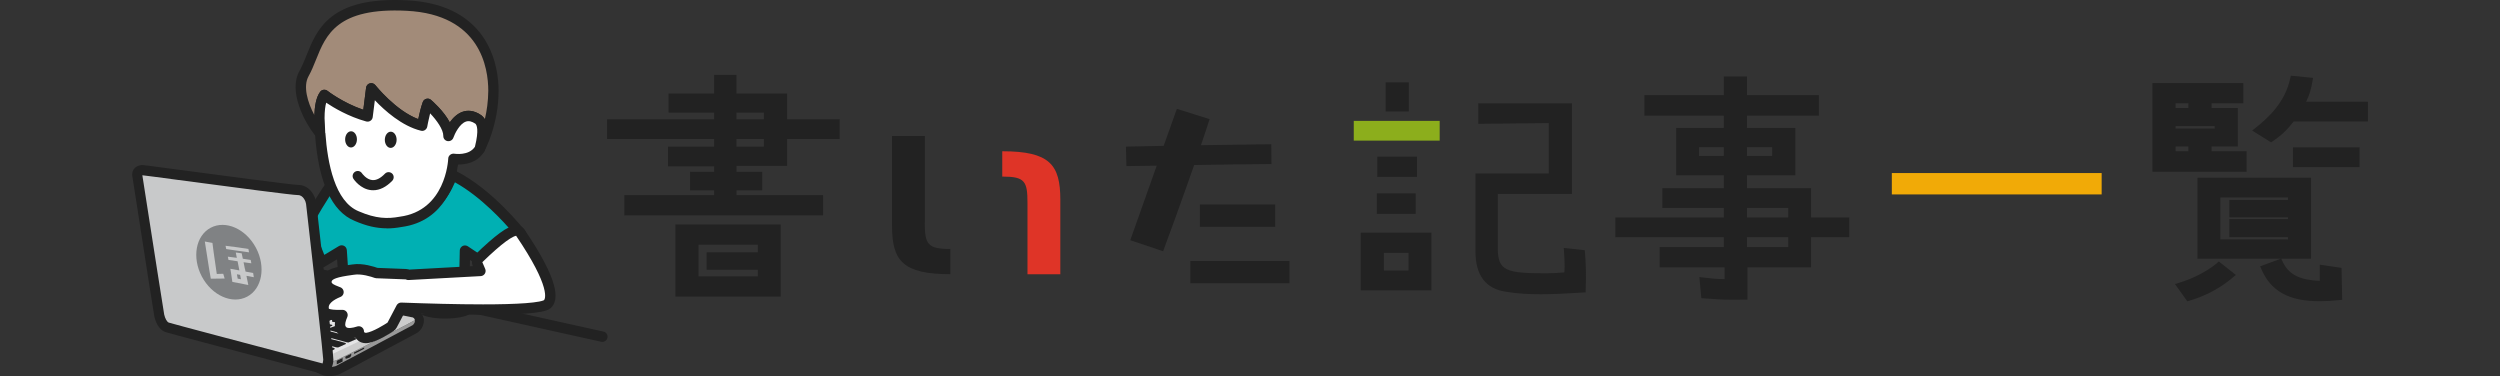 <?xml version="1.0" encoding="UTF-8"?>
<svg id="a" data-name="レイヤー 1" xmlns="http://www.w3.org/2000/svg" width="305.26" height="45.92" viewBox="0 0 305.26 45.92">
  <rect x="0" y="0" width="305.26" height="45.92" fill="#333333" stroke="none"/>
  <defs>
    <style>
      .b, .c {
        fill: none;
      }

      .c {
        stroke: #222;
        stroke-linecap: round;
        stroke-linejoin: round;
        stroke-width: 1.27px;
      }

      .d {
        fill: #00b0b3;
      }

      .e {
        fill: #f1aa07;
      }

      .f {
        fill: #fff;
      }

      .g {
        fill: #e5e5e6;
      }

      .h {
        fill: #999;
      }

      .i {
        fill: #8cae1c;
      }

      .j {
        fill: #ccc;
      }

      .k {
        fill: #df3427;
      }

      .l {
        fill: #c8c9ca;
      }

      .m {
        fill: #222;
      }

      .n {
        fill: #a28b79;
      }

      .o {
        fill: #808284;
      }
    </style>
  </defs>
  <rect class="b" y=".41" width="305.26" height="45.11"/>
  <g>
    <g>
      <g>
        <path class="d" d="M56.62,37.79l.15-7.18,2.13,1.42c2.66-1.64,3.4-2.79,4.71-3.41,0,0-3.84-4.99-8.37-7.22-.07-.04,.09,0,0,0-.82,2.01-2.11,4.79-6.21,4.8-1.67,.09-3.2-.17-5.23-1.38-1.21-.69-1.99-1.91-2.48-3.39-1.9,2.35-3.85,6.03-3.85,6.03,0,0,1.17,2.98,1.84,4.61l2.42-1.46,.23,3.42"/>
        <path class="m" d="M56.62,38.42h-.01c-.35,0-.63-.3-.62-.65l.15-7.18c0-.23,.14-.44,.34-.55,.21-.11,.45-.09,.64,.03l1.79,1.19c1.17-.75,1.94-1.39,2.56-1.92,.41-.34,.77-.65,1.17-.92-1.07-1.27-3.88-4.38-7.09-6.16-.81,1.87-2.35,4.55-6.53,4.55-2.01,.1-3.63-.32-5.56-1.47-.97-.55-1.75-1.44-2.33-2.66-1.33,1.83-2.58,4.06-2.98,4.8,.26,.65,.92,2.34,1.45,3.64l1.79-1.08c.19-.11,.42-.12,.62-.02,.2,.1,.32,.3,.34,.52l.23,3.41c.02,.35-.24,.65-.59,.68-.35,.02-.65-.24-.67-.59l-.16-2.38-1.53,.92c-.16,.09-.35,.12-.52,.06-.18-.06-.32-.19-.39-.36-.67-1.61-1.84-4.59-1.85-4.62-.07-.17-.06-.37,.03-.53,.08-.15,2.01-3.77,3.92-6.13,.15-.18,.38-.27,.61-.23,.23,.04,.42,.21,.49,.43,.48,1.46,1.22,2.48,2.19,3.03,1.99,1.18,3.39,1.37,4.89,1.3,3.5,0,4.7-2.08,5.6-4.26,0-.05,.02-.09,.03-.14,.11-.31,.47-.47,.79-.39,.09,.02,.17,.06,.23,.12,4.55,2.3,8.31,7.13,8.47,7.34,.12,.15,.16,.35,.11,.53s-.17,.34-.34,.42c-.54,.26-.98,.63-1.59,1.14-.72,.6-1.61,1.35-3.06,2.24-.21,.13-.48,.12-.68-.01l-1.17-.78-.12,6.03c0,.35-.29,.62-.63,.62Z"/>
      </g>
      <g>
        <path class="n" d="M58.58,18.17s1.66-3.03,1.67-7.1c0-2.87-1.09-9.91-10.55-10.4-10.95-.57-10.74,5.05-12.58,8.29-1.19,2.09,.58,5.65,2.02,7.37,0,0-.49-3.48,.45-4.75,0,0,2.29,1.8,5.3,2.63l.43-3.45s2.97,3.78,6.22,4.58c0,0,.29-1.67,.66-2.68,0,0,2.59,2.21,2.56,3.94,0,0,1.25-3.69,3.66-2.01,.63,.51,.62,1.74,.16,3.58Z"/>
        <path class="m" d="M58.58,18.81c-.08,0-.16-.01-.23-.04-.3-.12-.46-.44-.38-.74,.56-2.23,.23-2.79,.05-2.93-.39-.27-.77-.36-1.11-.25-.8,.26-1.4,1.54-1.54,1.97-.1,.3-.4,.47-.71,.42-.31-.05-.53-.32-.52-.64,.01-.84-.88-1.98-1.61-2.75-.2,.8-.34,1.6-.35,1.61-.03,.17-.13,.32-.28,.42-.15,.1-.33,.13-.5,.08-2.32-.57-4.44-2.48-5.62-3.72l-.26,2.06c-.02,.18-.12,.35-.28,.45-.15,.1-.34,.13-.52,.08-2.17-.6-3.97-1.68-4.88-2.29-.28,1.01-.22,2.69-.08,3.71,.04,.28-.11,.55-.37,.67-.26,.11-.56,.04-.74-.17-1.54-1.84-3.47-5.66-2.08-8.09,.31-.55,.57-1.19,.84-1.86C38.69,3.57,40.3-.45,49.73,.04c10.37,.54,11.16,8.58,11.15,11.03,0,4.18-1.67,7.27-1.74,7.4-.11,.21-.33,.33-.56,.33Zm-6.37-6.77c.15,0,.3,.05,.41,.15,.21,.18,1.56,1.36,2.3,2.75,.38-.54,.91-1.07,1.59-1.3,.51-.17,1.32-.23,2.27,.44,.17,.14,.31,.3,.42,.48,.24-1.01,.41-2.19,.42-3.48,0-2.78-.95-9.3-9.95-9.76-8.52-.44-9.88,2.96-11.08,5.96-.29,.72-.56,1.39-.91,2.02-.69,1.22-.15,3.15,.71,4.77,.03-1.04,.2-2.17,.7-2.85,.1-.14,.26-.23,.42-.25,.17-.02,.34,.02,.48,.13,.02,.02,1.88,1.46,4.37,2.31l.34-2.7c.03-.25,.21-.46,.46-.53,.25-.07,.51,.02,.67,.22,.03,.03,2.48,3.12,5.24,4.15,.12-.59,.32-1.45,.55-2.08,.07-.2,.23-.34,.43-.4,.05-.01,.11-.02,.16-.02Z"/>
      </g>
      <g>
        <path class="f" d="M58.42,14.6c-2.4-1.67-3.66,2.01-3.66,2.01,.03-1.73-2.56-3.94-2.56-3.94-.36,1.01-.66,2.68-.66,2.68-3.26-.8-6.22-4.58-6.22-4.58l-.43,3.45c-3.01-.83-5.3-2.63-5.3-2.63-.47,.63-.59,1.82-.58,2.85,0,.25,.1,1.86,.08,1.84,.28,4.05,1.3,8.82,4.46,10.1,2.17,.94,3.72,.99,5.36,.7,6.16-.8,6.44-7.68,6.44-7.68,0,0,2.25,.41,3.22-1.23,.46-1.84,.47-3.07-.16-3.58Z"/>
        <path class="m" d="M47.25,27.88c-1.29,0-2.52-.29-3.95-.91-2.79-1.14-4.43-4.72-4.84-10.64,0-.03,0-.06,0-.08,0-.13-.02-.54-.04-.94-.02-.38-.04-.74-.04-.85,0-1.52,.23-2.61,.71-3.25,.1-.14,.26-.23,.42-.25,.17-.02,.34,.02,.48,.13,.02,.02,1.88,1.46,4.37,2.31l.34-2.7c.03-.25,.21-.46,.46-.53,.25-.07,.51,.02,.67,.22,.03,.03,2.48,3.12,5.24,4.15,.12-.59,.32-1.45,.55-2.08,.07-.2,.23-.34,.43-.4,.2-.05,.42,0,.57,.13,.21,.18,1.56,1.36,2.3,2.75,.38-.54,.91-1.07,1.59-1.3,.51-.17,1.32-.23,2.27,.44,.01,0,.02,.02,.04,.03,1.06,.86,.76,2.71,.38,4.22-.01,.06-.04,.11-.07,.17-.82,1.39-2.33,1.6-3.2,1.59-.26,1.83-1.48,6.92-6.92,7.63-.61,.11-1.18,.17-1.75,.17Zm-7.52-11.64c.26,3.71,1.17,8.38,4.07,9.56,2.12,.92,3.54,.93,5.01,.66,5.58-.73,5.91-6.83,5.92-7.09,0-.18,.09-.35,.24-.47,.14-.11,.33-.16,.51-.13,.02,0,1.76,.29,2.51-.85,.52-2.09,.22-2.67,.05-2.82-.42-.28-.79-.37-1.13-.26-.8,.26-1.39,1.51-1.55,1.97-.1,.29-.4,.47-.71,.42-.31-.05-.53-.32-.52-.63,.01-.79-.81-1.92-1.61-2.76-.2,.8-.35,1.6-.35,1.62-.03,.17-.13,.32-.28,.42-.15,.1-.33,.13-.5,.08-2.32-.57-4.44-2.48-5.62-3.72l-.26,2.06c-.02,.18-.12,.35-.28,.45-.15,.1-.34,.13-.52,.08-2.17-.6-3.97-1.68-4.88-2.29-.11,.39-.2,.99-.2,1.89,0,.09,.02,.44,.04,.8,.02,.46,.04,.78,.04,1h0Z"/>
      </g>
      <g>
        <g>
          <g>
            <path class="l" d="M39.98,44.15c.52,.03,.87-.08,1.14-.18,.25-.09,7.95-3.97,9.54-4.88,0,.03,0,.07,0,.1,0,.31-.27,.51-.27,.51,0,0-9.25,4.95-9.39,5-.14,.05-.82,.2-1.18,.1-.36-.1-1.34-.71-1.34-.71l-.06-.47,.86,.36s.18,.13,.71,.15Z"/>
            <path class="m" d="M40.13,45.92c-.21,0-.41-.02-.61-.07-.45-.13-1.21-.57-1.62-.83-.28-.17-.46-.46-.5-.78l-.06-.47c-.05-.38,.11-.76,.42-1s.72-.28,1.07-.13l.86,.36s.05,.02,.08,.04c.03,0,.12,.03,.26,.03,0,0,0,0,0,0,.34,.01,.53-.04,.71-.11,.4-.18,7.83-3.92,9.38-4.8,.31-.18,.68-.19,1-.04,.32,.15,.54,.45,.6,.8,.01,.08,.02,.18,.02,.28,0,.63-.37,1.12-.71,1.38-.04,.03-.09,.06-.14,.09-9.31,4.99-9.43,5.03-9.52,5.06-.14,.05-.69,.21-1.25,.21Zm-.25-2.81s0,0,0,0c0,0,0,0,0,0Zm0,0s0,0,0,0c0,0,0,0,0,0Zm0,0h0Z"/>
          </g>
          <g>
            <path class="l" d="M50.3,38.73c.16,.04,.32,.13,.36,.36-1.59,.91-9.29,4.79-9.54,4.88-.27,.1-.62,.2-1.14,.18-.52-.03-.71-.15-.71-.15l-.86-.36-.97-7.5s12.67,2.55,12.85,2.6Z"/>
            <path class="m" d="M40.14,45.23c-.07,0-.14,0-.21,0-.55-.03-.91-.14-1.13-.26l-.8-.34c-.35-.15-.6-.47-.65-.85l-.97-7.5c-.04-.35,.08-.69,.33-.93,.25-.24,.61-.34,.95-.27,8.43,1.7,12.78,2.58,12.93,2.62,0,0,0,0,0,0,.88,.25,1.08,.94,1.13,1.22,.07,.44-.14,.88-.53,1.11-1.39,.79-9.26,4.79-9.69,4.95-.32,.12-.75,.25-1.36,.25Zm-.25-2.12s0,0,0,0c0,0,0,0,0,0Zm0,0s0,0,0,0c0,0,0,0,0,0Zm0,0h0Zm-.12-.07s.12,.03,.26,.03c.34,.02,.53-.04,.71-.11,.29-.13,4.39-2.19,7.15-3.62-2.3-.47-6.02-1.22-9.18-1.86l.7,5.4,.29,.12s.05,.02,.08,.04Z"/>
          </g>
        </g>
        <g>
          <g>
            <path class="h" d="M39.98,44.15c.52,.03,.87-.08,1.14-.18,.25-.09,7.95-3.97,9.54-4.88,0,.03,0,.07,0,.1,0,.31-.27,.51-.27,.51,0,0-9.25,4.95-9.39,5-.14,.05-.82,.2-1.18,.1-.36-.1-1.34-.71-1.34-.71l-.06-.47,.86,.36s.18,.13,.71,.15Z"/>
            <path class="j" d="M50.3,38.73c.16,.04,.32,.13,.36,.36-1.59,.91-9.29,4.79-9.54,4.88-.27,.1-.62,.2-1.14,.18-.52-.03-.71-.15-.71-.15l-.86-.36-.97-7.5s12.67,2.55,12.85,2.6Z"/>
          </g>
          <polygon class="m" points="44.46 42.59 43.24 43.22 43.24 43.03 44.47 42.42 44.46 42.59"/>
          <polygon class="m" points="42.89 43.19 42.17 43.55 42.17 43.76 42.3 43.8 42.77 43.62 42.89 43.38 42.89 43.19"/>
          <polygon class="m" points="41.83 43.71 41.12 44.06 41.12 44.49 41.83 44.15 41.83 43.71"/>
          <path class="g" d="M38.9,38.1l7.71,1.77s.51,.16,.17,.38-7.2,3.45-7.2,3.45l-4.31-1.14,.39-5.24,3.25,.79Z"/>
          <polygon class="m" points="45.98 40.04 44.59 39.7 44.03 39.97 44.04 40.08 45.53 40.45 45.98 40.27 45.98 40.04"/>
          <polygon class="m" points="43.25 40.21 44.19 39.77 44.19 39.65 42.76 39.31 41.7 39.74 41.69 39.87 43.25 40.21"/>
          <polygon class="m" points="42.42 39.31 41.87 39.54 40.55 39.28 40.55 39.08 41.05 38.88 42.41 39.13 42.42 39.31"/>
          <polygon class="m" points="39.86 39.34 40.72 38.92 40.72 38.81 39.53 38.52 38.59 39 39.86 39.34"/>
          <polygon class="m" points="44.68 40.83 44.68 40.65 40.97 39.79 40 40.14 40 40.27 43.63 41.24 43.87 41.25 44.68 40.83"/>
          <polygon class="m" points="42.55 41.82 43.47 41.43 43.47 41.31 40.39 40.49 39.37 40.88 39.37 40.99 42.36 41.8 42.55 41.82"/>
          <polygon class="m" points="41.28 42.43 42.22 42.01 42.22 41.88 40.49 41.42 39.58 41.78 39.56 42.03 41.05 42.41 41.28 42.43"/>
          <polygon class="m" points="39.96 43.09 40.85 42.65 40.85 42.5 39.47 42.15 38.54 42.53 38.54 42.73 39.73 43.06 39.96 43.09"/>
          <path class="m" d="M40.57,39.79c-.01-.08,0-.12,0-.12l-1.12-.26-.93,.35v.16l1.05,.19h.17s.83-.33,.83-.33Z"/>
        </g>
        <g>
          <path class="l" d="M40.09,43.94c.03-.52-2.05-18.6-2.1-19.11s-.55-1.63-1.59-1.63-18.77-2.43-19-2.43-.73,.1-.64,.66,2.59,16.69,2.69,17.1,.36,1.23,.96,1.43,18.32,4.87,18.82,5.01,.82-.32,.86-1.03Z"/>
          <path class="m" d="M39.4,45.62c-.11,0-.22-.02-.34-.05-.14-.04-1.7-.45-3.85-1.02-7.37-1.95-14.59-3.86-15-4-.92-.32-1.25-1.42-1.36-1.88-.06-.27-.89-5.56-2.2-14.02-.27-1.74-.46-2.97-.49-3.12-.08-.47,.09-.77,.24-.95,.34-.4,.86-.43,1.01-.43,.1,0,.41,.04,4.51,.59,4.83,.64,13.82,1.84,14.49,1.84,1.42,0,2.14,1.43,2.21,2.2,.01,.14,.17,1.53,.39,3.5,1.29,11.41,1.72,15.38,1.7,15.7h0c-.04,.65-.27,1.16-.65,1.43-.19,.14-.42,.21-.66,.21ZM17.38,21.39c.05,.35,.23,1.5,.48,3.08,.69,4.4,2.11,13.55,2.19,13.94,.11,.49,.34,.9,.56,.98,.46,.15,9.86,2.64,14.91,3.97,2.16,.57,3.72,.98,3.87,1.02-.02,0,.06-.15,.08-.46-.02-.69-1.15-10.68-1.7-15.5-.23-1.99-.38-3.39-.4-3.53-.02-.23-.32-1.07-.98-1.07-.7,0-7.33-.88-14.65-1.85-2.19-.29-4.1-.55-4.36-.57Z"/>
        </g>
      </g>
      <path class="m" d="M73.55,41.74s-.09,0-.14-.01l-34.03-7.54c-.34-.08-.56-.41-.48-.76s.42-.56,.76-.48l34.03,7.54c.34,.08,.56,.41,.48,.76-.07,.3-.33,.5-.62,.5Z"/>
      <g>
        <path class="f" d="M63.57,28.44c-.11-.16-.27-.26-.46-.28-.72-.07-2.27,1.08-4.66,3.4-.19,.18-.24,.46-.14,.7l.35,.82-8.8,.48c-.09-.05-.18-.08-.28-.08l-3.61-.14c-.41-.15-1.76-.6-2.85-.42l-.21,.03c-1.86,.25-2.62,.51-2.92,1-.14,.24-.18,.51-.09,.75,.17,.48,.69,.68,1.15,.86,.1,.04,.2,.07,.28,.11-.96,.39-1.96,1.04-1.81,2.06,.07,.46,.29,.8,2.3,.74-.22,.5-.38,1.05-.26,1.47,.08,.28,.26,.5,.52,.63,.44,.21,1.09,.11,1.73-.1,0,.2,.07,.32,.11,.39,.07,.13,.29,.41,.75,.41,.05,0,.11,0,.17-.01,.96-.13,2.53-1.14,2.83-1.34,.09-.06,.16-.14,.21-.23l1.11-2.11c3.19,.12,6.83,.22,9.99,.22,4.05,0,7.32-.17,7.86-.67,.6-.55,.96-2.42-3.29-8.69Z"/>
        <path class="c" d="M63.57,28.44c-.11-.16-.27-.26-.46-.28-.72-.07-2.27,1.08-4.66,3.4-.19,.18-.24,.46-.14,.7l.35,.82-8.8,.48c-.09-.05-.18-.08-.28-.08l-3.61-.14c-.41-.15-1.76-.6-2.85-.42l-.21,.03c-1.86,.25-2.62,.51-2.92,1-.14,.24-.18,.51-.09,.75,.17,.48,.69,.68,1.15,.86,.1,.04,.2,.07,.28,.11-.96,.39-1.96,1.04-1.81,2.06,.07,.46,.29,.8,2.3,.74-.22,.5-.38,1.05-.26,1.47,.08,.28,.26,.5,.52,.63,.44,.21,1.09,.11,1.73-.1,0,.2,.07,.32,.11,.39,.07,.13,.29,.41,.75,.41,.05,0,.11,0,.17-.01,.96-.13,2.53-1.14,2.83-1.34,.09-.06,.16-.14,.21-.23l1.11-2.11c3.19,.12,6.83,.22,9.99,.22,4.05,0,7.32-.17,7.86-.67,.6-.55,.96-2.42-3.29-8.69Z"/>
      </g>
      <g>
        <path class="m" d="M51.45,38.4c.37,.21,1.38,.5,2.91,.5s2.55-.29,2.91-.5c-.37-.21-1.38-.5-2.91-.5s-2.55,.29-2.91,.5Zm5.96,.11h0Z"/>
        <path class="m" d="M57.38,38.4h0s0,0,0,0Zm-6.05,0h0s0,0,0,0Z"/>
      </g>
      <ellipse class="m" cx="47.71" cy="17.07" rx=".99" ry=".72" transform="translate(30.09 64.58) rotate(-89.34)"/>
      <ellipse class="m" cx="42.86" cy="17.02" rx=".99" ry=".72" transform="translate(25.35 59.68) rotate(-89.34)"/>
      <path class="m" d="M45.57,23.23c-.08,0-.15,0-.23-.01-1.34-.12-2.15-1.33-2.18-1.38-.19-.29-.11-.67,.18-.86,.29-.19,.67-.11,.86,.18,0,0,.52,.76,1.26,.83,.49,.04,1-.22,1.54-.78,.24-.25,.63-.25,.88-.02,.25,.24,.25,.63,.02,.88-.75,.77-1.53,1.16-2.33,1.16Z"/>
      <g>
        <ellipse class="o" cx="27.95" cy="32.02" rx="3.74" ry="4.76" transform="translate(-11.73 16.79) rotate(-27.89)"/>
        <g>
          <path class="l" d="M26.47,33.46c-.3-1.93-.53-3.8-.53-3.8l-.93-.17c.43,2.89,.73,4.54,.73,4.54l1.69-.02-.17-.58-.8,.02Z"/>
          <path class="l" d="M30.34,30.4c-.72-.12-1.92-.29-2.8-.39l.08,.4c.38,.06,1.99,.3,2.79,.4l-.08-.4Z"/>
          <path class="l" d="M29.9,32.83c-.05-.28-.11-.55-.16-.81,.35,.05,.69,.1,.95,.13l-.08-.41c-.27-.04-.6-.09-.96-.15-.08-.39-.14-.66-.14-.66l-.72-.1s.03,.19,.08,.42c.01,.06,.03,.14,.05,.23-.39-.05-.77-.1-1.1-.14l.08,.4c.17,.03,.61,.09,1.11,.16,.07,.33,.14,.73,.22,1.12l-1.1-.2,.08,.52h0s.16,1.08,.16,1.08l1.95,.38s-.1-.47-.23-1.12l.9,.17-.08-.52-.93-.17c-.02-.11-.05-.23-.07-.35Zm-.47,1.27l-.41-.08-.09-.53,.39,.07c.04,.19,.07,.38,.1,.53Z"/>
        </g>
      </g>
    </g>
    <g>
      <g>
        <path class="m" d="M82.47,36.22h12.86v-8.81h-12.86v8.81Zm10.06-3.28v.81h-7.24v-3.87h7.24v.93h-6.25v2.13h6.25Z"/>
        <path class="m" d="M96.1,11.42h-6.18v-2.28h-2.72v2.28h-5.57v2.33h5.57v.81h-13.07v2.41h13.07v.93h-5.64v2.41h5.64v.67h-2.94v2.27h2.94v.58h-10.97v2.47h24.27v-2.47h-10.57v-.58h3.14v-2.27h-3.14v-.73h6.18v-3.28h6.42v-2.41h-6.42v-3.14Zm-2.83,5.55v.93h-3.35v-.93h3.35Zm-3.35-2.41v-.81h3.35v.81h-3.35Z"/>
        <rect class="m" x="168.11" y="23.61" width="4.75" height="2.5"/>
        <path class="m" d="M166.15,35.45h8.63v-7.04h-8.63v7.04Zm5.84-4.57v2.15h-3.01v-2.15h3.01Z"/>
        <rect class="m" x="169.19" y="10.05" width="2.83" height="3.56"/>
        <rect class="m" x="168.17" y="19.13" width="4.85" height="2.47"/>
        <path class="m" d="M193.5,30.55l-2.56-.28,.03,.42c.09,1.34,.1,1.98,.04,2.57-.83,.08-1.56,.11-2.29,.11-4.72,0-5.83-.28-5.83-2.99v-6.7h9.05V12.62h-11.44v2.5l8.61-.09v6.15h-8.95v9.54c0,2.91,1.27,4.57,3.77,4.91,1.33,.23,2.76,.3,4.17,.3,1.5,0,2.97-.08,4.28-.16l1.24-.07v-.32c.08-2.06,0-3.46-.09-4.55l-.02-.29Z"/>
        <path class="m" d="M221.14,22.98h-7.83v-1.58h5.91v-5.78h-5.91v-1.5h8.78v-2.5h-8.78v-2.28h-2.83v2.28h-9.69v2.5h9.69v1.5h-5.81v5.78h5.81v1.58h-7.5v2.41h7.5v1.16h-13.24v2.41h13.24v1.21h-7.83v2.47h7.93v1.44c-.97-.01-1.61-.07-2.65-.2l-.43-.05,.24,2.58,.29,.02c1.4,.11,2.41,.17,3.61,.17,.43,0,.88,0,1.39-.02h.34v-3.94h7.77v-3.68h4.66v-2.41h-4.66v-3.57Zm-10.66-5.01v1.07h-3.02v-1.07h3.02Zm2.83,1.07v-1.07h3.08v1.07h-3.08Zm5.04,6.35v1.16h-5.04v-1.16h5.04Zm0,3.57v1.21h-5.04v-1.21h5.04Z"/>
        <rect class="e" x="231" y="21.13" width="25.62" height="2.61"/>
        <rect class="m" x="279.98" y="17.99" width="8.13" height="2.41"/>
        <path class="m" d="M281.59,12.42c.39-.79,.62-1.56,.78-2.54l.06-.37-2.71-.27-.07,.31c-.62,2.9-2.6,4.77-4.26,6.08l-.39,.31,2.3,1.44,.19-.12c1.01-.67,1.81-1.42,2.58-2.43h9.06v-2.41h-7.53Z"/>
        <path class="m" d="M270.71,32.12c-.91,.77-2.61,1.81-4.67,2.42l-.47,.14,1.51,2.11,.24-.07c2-.58,3.8-1.55,5.36-2.87l.33-.28-2.08-1.64-.22,.18Z"/>
        <path class="m" d="M283.25,32.32v1.98c-2.25-.12-3.73-.6-4.57-2.43l-.12-.28h3.63v-9.89h-13.87v9.89h10.17l-2.52,.93,.15,.34c1.16,2.69,3.34,3.92,7.11,3.92,.75,0,1.56-.05,2.44-.14l.32-.03-.08-3.9-2.65-.39Zm-3.88-5.78v.21h-7.16v2.21h7.16v.27h-8.25v-5.12h8.25v.3h-7.16v2.13h7.16Z"/>
        <path class="m" d="M274.33,18.47h-4.29v-.58h3.21v-4.7h-3.21v-.58h3.88v-2.47h-11.1v10.83h11.5v-2.5Zm-7.12-.58v.58h-1.56v-.58h1.56Zm-1.56-4.7v-.58h1.56v.58h-1.56Zm4.77,2.21v.3h-4.77v-.3h4.77Z"/>
      </g>
      <g>
        <path class="m" d="M155.25,20.03l-.02-2.42c-1.9,.03-5.15,.07-8.59,.12,.39-1.15,.76-2.24,1.06-3.18l-4-1.26c-.42,1.18-.98,2.75-1.61,4.52-1.66,.03-3.24,.06-4.61,.09l.06,2.38c.74,0,2.05-.03,3.7-.05-1.06,2.98-2.21,6.25-3.23,9.1l4.01,1.35c.51-1.34,2.23-6.06,3.79-10.53,3.03-.05,6.41-.1,9.44-.12Z"/>
        <path class="m" d="M155.71,24.97v2.72h-9.2v-2.72h9.2Zm1.74,6.9v2.72h-12.1v-2.72h12.1Z"/>
      </g>
      <path class="m" d="M112.92,27.12c0,2.68,.3,3.28,3.12,3.28v3.08c-5.83,0-7.12-1.66-7.12-5.91v-10.96h4.01v10.51Z"/>
      <path class="k" d="M122.38,18.47c5.79,0,7.09,1.63,7.09,5.91v9.11h-4.01v-8.68c0-2.68-.3-3.25-3.08-3.25v-3.08Z"/>
      <rect class="i" x="165.3" y="14.76" width="10.49" height="2.41"/>
    </g>
  </g>
</svg>